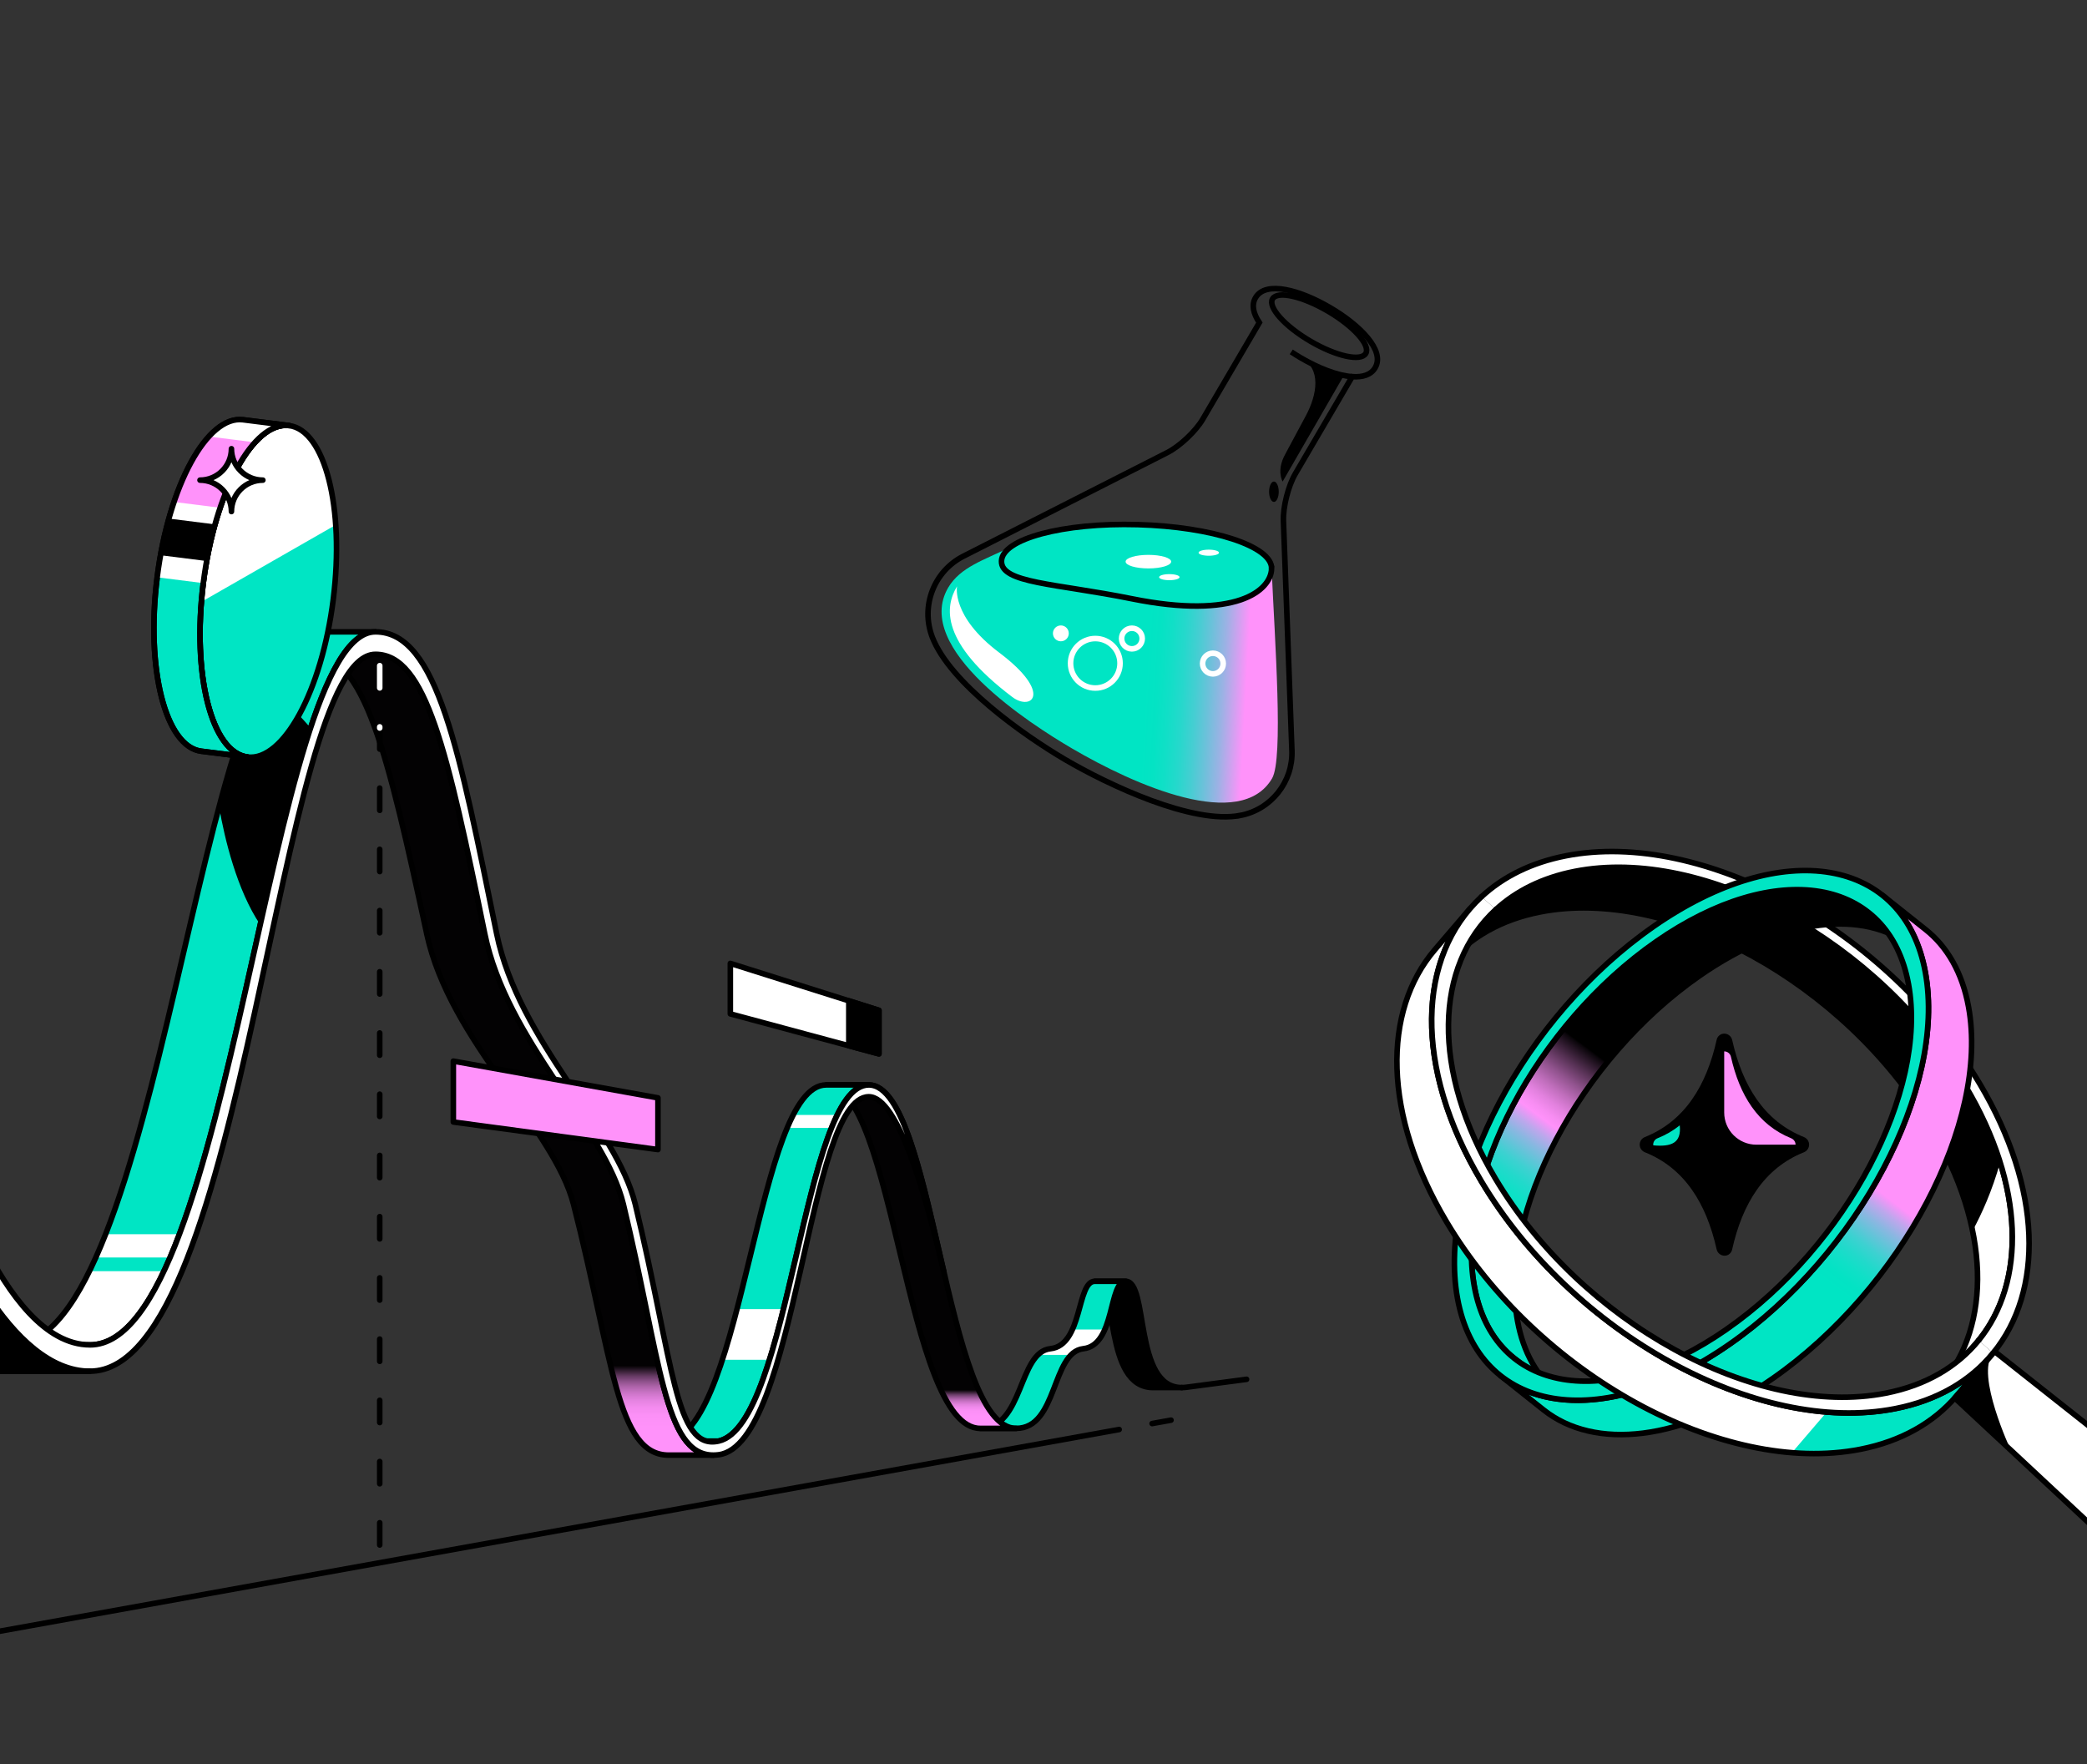 <svg width="375" height="317" viewBox="0 0 375 317" fill="none" xmlns="http://www.w3.org/2000/svg">
<rect x="0" y="0" width="375" height="317" fill="#333333" stroke="none"/>
<path d="M212.331 249.315C212.604 249.315 212.889 249.293 213.183 249.257L223.99 247.83" stroke="black" stroke-linecap="round" stroke-linejoin="round"/>
<path d="M196.702 230.222C201.029 230.222 198.165 249.314 207.209 249.314H212.325C203.671 249.314 206.409 230.222 202.271 230.222H196.702Z" fill="black" stroke="black" stroke-linecap="round" stroke-linejoin="round"/>
<path d="M176.131 256.642C183.937 256.642 182.921 242.945 188.748 242.329C194.575 241.713 193.449 230.222 196.707 230.222H202.277C199.16 230.222 200.424 241.692 194.665 242.329C188.906 242.966 190.064 256.642 182.595 256.642H176.131Z" fill="#00E5C4"/>
<path d="M192.775 238.881C191.959 240.687 190.764 242.119 188.748 242.334C187.858 242.429 187.132 242.829 186.506 243.44H192.517C193.117 242.829 193.812 242.429 194.665 242.334C196.597 242.124 197.734 240.692 198.518 238.881H192.775Z" fill="white"/>
<path d="M176.131 256.642C183.937 256.642 182.921 242.945 188.748 242.329C194.575 241.713 193.449 230.222 196.707 230.222H202.277C199.16 230.222 200.424 241.692 194.665 242.329C188.906 242.966 190.064 256.642 182.595 256.642H176.131Z" stroke="black" stroke-linecap="round" stroke-linejoin="round"/>
<path d="M148.458 194.938C160.707 194.938 162.787 256.647 176.131 256.647H182.595C169.824 256.647 167.84 194.938 156.117 194.938H148.458Z" fill="url(#paint0_linear_3239_22622)" stroke="black" stroke-linecap="round" stroke-linejoin="round"/>
<path d="M120.244 258.927C133.793 256.047 136.014 194.933 148.453 194.933H156.112C144.21 194.933 142.084 256.047 129.124 258.927H120.244Z" fill="#00E5C4"/>
<path d="M138.273 244.324C139.157 241.498 139.983 238.418 140.784 235.218H132.43C131.593 238.418 130.724 241.498 129.803 244.324H138.273Z" fill="white"/>
<path d="M141.452 202.655H149.416C149.753 201.824 150.095 201.05 150.448 200.329H142.531C142.163 201.045 141.805 201.824 141.452 202.655Z" fill="white"/>
<path d="M120.244 258.927C133.793 256.047 136.014 194.933 148.453 194.933H156.112C144.21 194.933 142.084 256.047 129.124 258.927H120.244Z" stroke="black" stroke-linecap="round" stroke-linejoin="round"/>
<path d="M207.014 255.779L210.414 255.168" stroke="black" stroke-linecap="round" stroke-linejoin="round"/>
<path d="M-16.213 296.005L201.097 256.847" stroke="black" stroke-linecap="round" stroke-linejoin="round"/>
<path d="M76.669 167.75C80.88 187.189 99.514 202.55 103.057 216.399C110.158 244.156 110.758 261.453 120.17 261.453H128.176C119.291 261.453 118.717 244.156 112.016 216.399C108.673 202.55 91.076 187.189 87.102 167.75C80.417 135.077 76.558 117.569 67.468 117.569H55.882C65.504 117.569 69.589 135.071 76.674 167.75H76.669Z" fill="url(#paint1_linear_3239_22622)" stroke="black" stroke-linecap="round" stroke-linejoin="round"/>
<path d="M2.168 241.645C28.983 241.645 35.652 113.527 55.792 113.527H67.462C48.196 113.527 41.811 241.645 16.16 241.645H2.168Z" fill="#00E5C4"/>
<path d="M16.065 228.406C12.665 235.312 8.885 240.018 4.558 241.292L4.322 241.64H16.16C21.271 241.64 25.619 236.549 29.451 228.401H16.06L16.065 228.406Z" fill="white"/>
<path d="M46.764 166.15C49.033 156.338 53.381 138.125 55.797 130.813C54.16 128.824 52.218 126.907 49.912 125.202C48.633 124.254 47.475 123.723 46.443 123.539C44.611 127.571 41.048 138.278 39.363 144.957C40.358 150.727 42.59 159.97 46.759 166.145L46.764 166.15Z" fill="black"/>
<path d="M30.567 225.937C31.136 224.611 31.694 223.216 32.241 221.763H18.976C18.402 223.216 17.823 224.611 17.229 225.937H30.567Z" fill="white"/>
<path d="M2.168 241.645C28.983 241.645 35.652 113.527 55.792 113.527H67.462C48.196 113.527 41.811 241.645 16.16 241.645H2.168Z" stroke="black" stroke-linecap="round" stroke-linejoin="round"/>
<path d="M16.16 241.645C41.811 241.645 48.196 113.527 67.462 113.527C78.622 113.527 82.549 135.077 89.239 167.751C93.219 187.19 110.811 202.55 114.153 216.4C121.086 245.114 121.286 260.675 129.124 258.932C142.089 256.053 144.215 194.939 156.112 194.939C162.313 194.939 165.787 212.204 169.577 228.47C166.198 214.163 161.292 197.06 156.112 197.06C145.073 197.06 143.205 259.595 129.124 261.385C128.797 261.427 128.476 261.448 128.171 261.448C119.285 261.448 118.712 244.151 112.011 216.394C108.668 202.545 91.071 187.185 87.097 167.745C80.411 135.072 76.553 117.564 67.462 117.564C49.781 117.564 44.348 246.372 16.16 246.372H-1.264C-20.366 246.372 -33.121 205.014 -33.121 205.014H-10.175C-10.175 205.014 0.01 241.64 16.16 241.64V241.645Z" fill="white" stroke="black" stroke-linecap="round" stroke-linejoin="round"/>
<path d="M68.231 119.601V278.134" stroke="black" stroke-linecap="round" stroke-linejoin="round" stroke-dasharray="4 7"/>
<path d="M68.231 119.601V130.807" stroke="white" stroke-linecap="round" stroke-linejoin="round" stroke-dasharray="4 7"/>
<path d="M118.222 197.26L81.459 190.659V201.602L118.222 206.55V197.26Z" fill="#FF92FA" stroke="black" stroke-linecap="round" stroke-linejoin="round"/>
<path d="M157.933 181.531L131.229 173.098V182.168L157.933 189.358V181.531Z" fill="white" stroke="black" stroke-linecap="round" stroke-linejoin="round"/>
<path d="M152.517 187.9L157.933 189.359V181.531L152.517 179.82V187.9Z" fill="black" stroke="black" stroke-linecap="round" stroke-linejoin="round"/>
<path d="M59.879 107.713C61.947 91.269 58.396 77.28 51.946 76.469C45.496 75.658 38.591 88.331 36.523 104.775C34.454 121.219 38.005 135.208 44.455 136.019C50.905 136.83 57.81 124.157 59.879 107.713Z" fill="white"/>
<path d="M59.877 107.71C60.477 102.951 60.603 98.403 60.324 94.318L36.173 108.147C34.958 123.091 38.447 135.266 44.454 136.019C50.902 136.83 57.808 124.16 59.877 107.71Z" fill="#00E5C4"/>
<path d="M59.879 107.713C61.947 91.269 58.396 77.28 51.946 76.469C45.496 75.658 38.591 88.331 36.523 104.775C34.454 121.219 38.005 135.208 44.455 136.019C50.905 136.83 57.81 124.157 59.879 107.713Z" stroke="black" stroke-linecap="round" stroke-linejoin="round"/>
<path d="M36.526 104.773C38.595 88.328 45.501 75.653 51.95 76.463L43.664 75.421C37.216 74.611 30.309 87.281 28.241 103.73C26.172 120.175 29.725 134.166 36.173 134.977L44.459 136.019C38.011 135.209 34.458 121.217 36.526 104.773Z" fill="#00E5C4" stroke="black" stroke-linecap="round" stroke-linejoin="round"/>
<path d="M28.236 103.73C30.304 87.286 37.211 74.61 43.659 75.421L51.944 76.463C45.496 75.653 38.59 88.328 36.521 104.773L28.236 103.73Z" fill="white"/>
<path d="M37.131 100.804C37.547 98.498 38.053 96.293 38.637 94.219L30.351 93.176C29.767 95.255 29.262 97.461 28.846 99.761L37.131 100.804Z" fill="black"/>
<path d="M39.558 91.234C41.274 86.165 43.459 82.069 45.822 79.479L37.537 78.437C35.173 81.027 32.989 85.122 31.273 90.191L39.558 91.234Z" fill="#FF92FA"/>
<path d="M36.526 104.773C38.595 88.328 45.501 75.653 51.95 76.463L43.664 75.421C37.216 74.611 30.309 87.281 28.241 103.73C26.172 120.175 29.725 134.166 36.173 134.977L44.459 136.019C38.011 135.209 34.458 121.217 36.526 104.773Z" stroke="black" stroke-linecap="round" stroke-linejoin="round"/>
<path fill-rule="evenodd" clip-rule="evenodd" d="M41.585 80.622C41.585 83.743 39.058 86.27 35.937 86.27C39.058 86.27 41.585 88.796 41.585 91.918C41.585 88.796 44.111 86.27 47.233 86.27C44.111 86.27 41.585 83.743 41.585 80.622Z" fill="white" stroke="black" stroke-linecap="round" stroke-linejoin="round"/>
<path d="M-14.429 205.019H-33.121C-33.121 205.019 -20.361 246.377 -1.264 246.377H16.16C2.168 246.377 -9.354 222.553 -14.429 205.019Z" fill="black" stroke="black" stroke-linecap="round" stroke-linejoin="round"/>
<path d="M228.473 101.84C229.078 115.363 230.635 136.335 228.572 139.86C222.948 149.457 204.057 141.174 192.588 134.457C185.311 130.192 163.942 116.56 170.375 105.582C172.568 101.84 177.073 100.544 181.104 98.495C182.282 97.895 183.42 97.321 184.517 96.766C188.963 95.037 196.235 94.035 204.423 94.261C217.825 94.636 228.599 98.17 228.487 102.16" fill="url(#paint2_linear_3239_22622)"/>
<path d="M245.405 63.51C246.278 62.019 243.237 58.614 238.612 55.905C233.987 53.196 229.53 52.209 228.657 53.699C227.784 55.19 230.825 58.594 235.45 61.304C240.075 64.013 244.532 65 245.405 63.51Z" stroke="black" stroke-miterlimit="10"/>
<path d="M222.867 146.518C228.437 145.448 232.346 140.46 232.138 134.872L230.613 93.611C230.518 91.101 231.484 87.282 232.752 85.116L242.967 67.678C244.845 67.809 246.344 67.358 247.093 66.072C248.917 62.961 244.335 58.402 238.986 55.27C233.637 52.137 227.426 50.368 225.602 53.482C224.835 54.791 225.205 56.358 226.284 57.965L216.119 75.316C214.85 77.483 211.984 80.182 209.745 81.319L173.106 99.939C167.847 102.611 165.36 108.89 167.531 114.51C170.7 122.707 183.813 132.038 191.441 136.506C199.092 140.989 214.29 148.184 222.867 146.514V146.518Z" stroke="black" stroke-miterlimit="10"/>
<path d="M233.714 64.279C237.487 66.184 236.67 70.906 234.644 74.688L230.888 81.694C229.308 84.637 230.473 86.519 230.473 86.519L241.469 67.471C238.011 67.01 233.714 64.284 233.714 64.284V64.279Z" fill="black"/>
<path d="M242.958 67.678C240.286 67.489 236.851 66.121 233.714 64.284C233.136 63.945 232.567 63.589 232.017 63.223" stroke="black" stroke-miterlimit="10"/>
<path d="M228.487 102.16C228.374 106.15 222.1 111.359 203.38 107.586C189.604 104.805 179.845 104.801 179.953 100.81C180.066 96.82 191.017 93.886 204.419 94.261C217.82 94.635 228.595 98.17 228.482 102.16H228.487Z" fill="#00E5C4" stroke="black" stroke-miterlimit="10"/>
<path d="M206.346 102.133C208.607 102.133 210.44 101.588 210.44 100.915C210.44 100.241 208.607 99.696 206.346 99.696C204.085 99.696 202.252 100.241 202.252 100.915C202.252 101.588 204.085 102.133 206.346 102.133Z" fill="white"/>
<path d="M210.111 104.25C211.125 104.25 211.948 104.005 211.948 103.703C211.948 103.402 211.125 103.157 210.111 103.157C209.096 103.157 208.273 103.402 208.273 103.703C208.273 104.005 209.096 104.25 210.111 104.25Z" fill="white"/>
<path d="M217.202 99.854C218.217 99.854 219.039 99.609 219.039 99.307C219.039 99.006 218.217 98.761 217.202 98.761C216.188 98.761 215.365 99.006 215.365 99.307C215.365 99.609 216.188 99.854 217.202 99.854Z" fill="white"/>
<path d="M217.942 121.082C218.967 121.082 219.797 120.251 219.797 119.227C219.797 118.202 218.967 117.372 217.942 117.372C216.918 117.372 216.087 118.202 216.087 119.227C216.087 120.251 216.918 121.082 217.942 121.082Z" stroke="white" stroke-miterlimit="10"/>
<path d="M203.385 116.586C204.41 116.586 205.24 115.756 205.24 114.731C205.24 113.707 204.41 112.876 203.385 112.876C202.36 112.876 201.53 113.707 201.53 114.731C201.53 115.756 202.36 116.586 203.385 116.586Z" stroke="white" stroke-miterlimit="10"/>
<path d="M190.619 114.727C191.13 114.727 191.545 114.312 191.545 113.801C191.545 113.29 191.13 112.876 190.619 112.876C190.108 112.876 189.694 113.29 189.694 113.801C189.694 114.312 190.108 114.727 190.619 114.727Z" fill="white" stroke="white" stroke-miterlimit="10"/>
<path d="M196.808 123.624C199.264 123.624 201.254 121.633 201.254 119.178C201.254 116.722 199.264 114.731 196.808 114.731C194.352 114.731 192.362 116.722 192.362 119.178C192.362 121.633 194.352 123.624 196.808 123.624Z" stroke="white" stroke-miterlimit="10"/>
<path d="M171.959 105.36C169.738 109.03 168.962 115.458 181.903 125.244C185.307 127.817 189.302 124.599 179.538 117.254C170.889 110.75 171.964 105.36 171.964 105.36H171.959Z" fill="white"/>
<path d="M228.902 90.185C229.38 90.185 229.768 89.364 229.768 88.352C229.768 87.34 229.38 86.519 228.902 86.519C228.423 86.519 228.035 87.34 228.035 88.352C228.035 89.364 228.423 90.185 228.902 90.185Z" fill="black"/>
<path d="M355.132 241.314L348.881 248.616C357.831 238.159 357.742 220.604 346.93 202.457C331.498 176.564 300.07 159.286 276.729 163.858C269.746 165.228 264.28 168.393 260.461 172.86L266.712 165.558C270.531 161.096 275.997 157.926 282.98 156.555C306.321 151.983 337.749 169.261 353.181 195.155C363.993 213.301 364.082 230.857 355.132 241.314Z" fill="white" stroke="black" stroke-linecap="round" stroke-linejoin="round"/>
<path d="M282.98 156.555C306.321 151.983 337.749 169.261 353.181 195.155C363.831 213.024 364.072 230.318 355.535 240.827L358.114 243.128C367.231 232.002 367.001 213.641 355.692 194.668C339.345 167.237 306.049 148.933 281.328 153.777C275.134 154.991 270.065 157.543 266.205 161.121L268.783 163.423C272.419 160.086 277.179 157.695 282.986 156.56L282.98 156.555Z" fill="white"/>
<path d="M268.778 163.424C272.414 160.086 277.174 157.696 282.981 156.561C306.321 151.989 337.749 169.267 353.181 195.16C363.831 213.03 364.072 230.323 355.535 240.832" stroke="black" stroke-linecap="round" stroke-linejoin="round"/>
<path d="M358.114 243.128C367.231 232.002 367.001 213.641 355.692 194.668C339.345 167.237 306.049 148.933 281.328 153.777C275.134 154.991 270.065 157.543 266.205 161.121" stroke="black" stroke-linecap="round" stroke-linejoin="round"/>
<path d="M353.181 195.155C337.749 169.261 306.321 151.983 282.98 156.555C275.997 157.926 270.531 161.09 266.712 165.558L260.461 172.86C264.28 168.398 269.746 165.228 276.729 163.858C300.07 159.286 331.498 176.564 346.93 202.457C350.743 208.855 353.212 215.174 354.436 221.137C356.047 218.182 357.952 214.013 359.395 208.839C358.004 204.388 355.948 199.79 353.181 195.155Z" fill="black"/>
<path d="M335.788 163.972L343.54 170.134C335.034 163.371 320.503 164.799 305.354 175.339C283.812 190.331 269.176 218.077 272.67 237.311C273.706 243.024 276.227 247.339 279.821 250.201L272.068 244.038C268.475 241.182 265.959 236.861 264.918 231.149C261.423 211.915 276.06 184.169 297.601 169.177C312.75 158.637 327.282 157.203 335.788 163.972Z" fill="url(#paint3_linear_3239_22622)" stroke="black" stroke-linecap="round" stroke-linejoin="round"/>
<path d="M338.257 160.865L346.009 167.027C349.88 170.108 352.595 174.759 353.715 180.916C357.481 201.646 341.704 231.547 318.489 247.706C302.168 259.062 286.506 260.605 277.342 253.313L269.589 247.151C278.759 254.443 294.416 252.9 310.736 241.543C333.952 225.39 349.728 195.484 345.962 174.754C344.843 168.597 342.128 163.946 338.257 160.865Z" fill="url(#paint4_linear_3239_22622)"/>
<path d="M338.257 160.865L346.009 167.027C349.88 170.108 352.595 174.759 353.715 180.916C357.481 201.646 341.704 231.547 318.489 247.706C302.168 259.062 286.506 260.605 277.342 253.313L269.589 247.151C278.759 254.443 294.416 252.9 310.736 241.543C333.952 225.39 349.728 195.484 345.962 174.754C344.843 168.597 342.128 163.946 338.257 160.865Z" stroke="black" stroke-linecap="round" stroke-linejoin="round"/>
<path d="M297.104 166.473C320.32 150.319 342.196 154.023 345.962 174.753C349.729 195.484 333.952 225.385 310.737 241.543C287.516 257.697 265.645 253.988 261.884 233.262C258.123 212.537 273.889 182.631 297.104 166.478V166.473ZM310.245 238.833C331.791 223.841 346.428 196.096 342.934 176.861C339.439 157.627 319.143 154.19 297.596 169.182C276.055 184.174 261.418 211.92 264.913 231.154C268.407 250.389 288.703 253.826 310.245 238.839" fill="#00E5C4"/>
<path d="M310.245 238.833C331.791 223.841 346.428 196.096 342.933 176.861C339.439 157.627 319.143 154.19 297.596 169.182C276.055 184.174 261.418 211.92 264.913 231.154C268.407 250.389 288.703 253.826 310.245 238.839M297.104 166.473C320.32 150.319 342.196 154.023 345.962 174.753C349.729 195.484 333.952 225.385 310.737 241.543C287.516 257.697 265.645 253.988 261.884 233.262C258.123 212.537 273.889 182.631 297.104 166.478V166.473Z" stroke="black" stroke-linecap="round" stroke-linejoin="round"/>
<path d="M357.758 243.563L351.507 250.865C347.458 255.594 341.667 258.952 334.271 260.401C309.549 265.245 276.253 246.942 259.906 219.51C248.451 200.286 248.356 181.69 257.84 170.611L264.091 163.308C254.613 174.382 254.702 192.984 266.158 212.208C282.505 239.634 315.8 257.943 340.522 253.099C347.919 251.65 353.709 248.291 357.758 243.563Z" fill="white"/>
<path d="M351.507 250.865L357.758 243.562C353.709 248.291 347.919 251.65 340.522 253.099C336.609 253.868 332.477 254.051 328.234 253.711L321.983 261.013C326.226 261.353 330.358 261.165 334.271 260.401C341.668 258.952 347.458 255.594 351.507 250.865Z" fill="#00E5C4"/>
<path d="M357.758 243.563L351.507 250.865C347.458 255.594 341.667 258.952 334.271 260.401C309.549 265.245 276.253 246.942 259.906 219.51C248.451 200.286 248.356 181.69 257.84 170.611L264.091 163.308C254.613 174.382 254.702 192.984 266.158 212.208C282.505 239.634 315.8 257.943 340.522 253.099C347.919 251.65 353.709 248.291 357.758 243.563Z" stroke="black" stroke-linecap="round" stroke-linejoin="round"/>
<path d="M266.158 212.208C282.505 239.634 315.8 257.943 340.522 253.099C348.144 251.608 354.049 248.082 358.114 243.128L355.535 240.827C351.701 245.545 346.098 248.898 338.864 250.316C315.523 254.888 284.1 237.61 268.669 211.716C257.077 192.267 257.809 173.498 268.778 163.418L266.2 161.116C254.655 171.808 253.907 191.65 266.158 212.208Z" fill="white"/>
<path d="M355.535 240.826C351.701 245.545 346.098 248.898 338.864 250.315C315.523 254.887 284.1 237.609 268.669 211.716C257.077 192.267 257.809 173.498 268.778 163.417" stroke="black" stroke-linecap="round" stroke-linejoin="round"/>
<path d="M266.2 161.121C254.655 171.813 253.907 191.655 266.158 212.213C282.505 239.639 315.8 257.947 340.522 253.104C348.144 251.613 354.049 248.087 358.114 243.133" stroke="black" stroke-linecap="round" stroke-linejoin="round"/>
<path d="M324.138 207.034C324.698 206.809 325.064 206.27 325.064 205.669C325.064 205.067 324.698 204.529 324.138 204.304C316.993 201.447 313.09 195.092 311.244 186.863C311.092 186.194 310.496 185.718 309.81 185.718C309.167 185.718 308.607 186.168 308.466 186.795C306.625 195.055 302.717 201.442 295.556 204.304C294.996 204.529 294.63 205.067 294.63 205.669C294.63 206.27 294.996 206.809 295.556 207.034C302.701 209.89 306.604 216.246 308.45 224.474C308.602 225.144 309.198 225.62 309.884 225.62C310.527 225.62 311.087 225.17 311.228 224.542C313.069 216.283 316.977 209.896 324.138 207.034Z" fill="black"/>
<path d="M297.057 205.669C297.057 205.711 297.073 205.753 297.078 205.794C300.306 206.082 302.157 205.392 301.823 202.201C300.651 203.142 299.327 203.922 297.831 204.518C297.361 204.706 297.052 205.161 297.052 205.664L297.057 205.669Z" fill="#00E5C4"/>
<path d="M321.858 204.523C315.858 202.122 312.573 196.781 311.019 189.871C310.894 189.306 310.391 188.909 309.816 188.909C309.816 188.909 309.816 188.909 309.811 188.909V199.894C309.811 203.085 312.4 205.674 315.591 205.674H322.632C322.632 205.167 322.323 204.717 321.853 204.529L321.858 204.523Z" fill="#FF92FA"/>
<path d="M399.141 295.836C401.307 297.693 411.623 285.034 409.781 283.449L358.407 242.835L351.241 251.179L399.141 295.836Z" fill="white" stroke="black" stroke-linecap="round" stroke-linejoin="round"/>
<path d="M358.088 243.238C354.918 246.9 361.316 260.573 361.316 260.573L351.241 251.178L358.088 243.238Z" fill="black"/>
<defs>
<linearGradient id="paint0_linear_3239_22622" x1="165.524" y1="249.751" x2="165.524" y2="254.536" gradientUnits="userSpaceOnUse">
<stop stop-color="#030203"/>
<stop offset="0.09" stop-color="#372036"/>
<stop offset="0.17" stop-color="#673B65"/>
<stop offset="0.26" stop-color="#90528D"/>
<stop offset="0.35" stop-color="#B266AE"/>
<stop offset="0.45" stop-color="#CE76CA"/>
<stop offset="0.55" stop-color="#E382DF"/>
<stop offset="0.67" stop-color="#F38BEE"/>
<stop offset="0.8" stop-color="#FC90F7"/>
<stop offset="1" stop-color="#FF92FA"/>
</linearGradient>
<linearGradient id="paint1_linear_3239_22622" x1="92.024" y1="245.377" x2="92.024" y2="256.542" gradientUnits="userSpaceOnUse">
<stop stop-color="#030203"/>
<stop offset="0.09" stop-color="#372036"/>
<stop offset="0.17" stop-color="#673B65"/>
<stop offset="0.26" stop-color="#90528D"/>
<stop offset="0.35" stop-color="#B266AE"/>
<stop offset="0.45" stop-color="#CE76CA"/>
<stop offset="0.55" stop-color="#E382DF"/>
<stop offset="0.67" stop-color="#F38BEE"/>
<stop offset="0.8" stop-color="#FC90F7"/>
<stop offset="1" stop-color="#FF92FA"/>
</linearGradient>
<linearGradient id="paint2_linear_3239_22622" x1="224.117" y1="119.909" x2="206.044" y2="118.916" gradientUnits="userSpaceOnUse">
<stop stop-color="#FF92FA"/>
<stop offset="0.1" stop-color="#D3A0F0"/>
<stop offset="0.23" stop-color="#9BB2E4"/>
<stop offset="0.37" stop-color="#6CC1DA"/>
<stop offset="0.5" stop-color="#45CED2"/>
<stop offset="0.63" stop-color="#26D8CC"/>
<stop offset="0.76" stop-color="#11DFC7"/>
<stop offset="0.88" stop-color="#04E3C4"/>
<stop offset="1" stop-color="#00E5C4"/>
</linearGradient>
<linearGradient id="paint3_linear_3239_22622" x1="297.465" y1="197.336" x2="277.613" y2="224.098" gradientUnits="userSpaceOnUse">
<stop/>
<stop offset="0.01" stop-color="#0B060B"/>
<stop offset="0.11" stop-color="#543052"/>
<stop offset="0.2" stop-color="#91538E"/>
<stop offset="0.28" stop-color="#C06EBC"/>
<stop offset="0.35" stop-color="#E281DE"/>
<stop offset="0.41" stop-color="#F78DF2"/>
<stop offset="0.45" stop-color="#FF92FA"/>
<stop offset="0.46" stop-color="#F694F8"/>
<stop offset="0.52" stop-color="#BDA7EC"/>
<stop offset="0.59" stop-color="#8AB7E1"/>
<stop offset="0.66" stop-color="#60C5D8"/>
<stop offset="0.72" stop-color="#3DD1D1"/>
<stop offset="0.79" stop-color="#22D9CB"/>
<stop offset="0.86" stop-color="#0FE0C7"/>
<stop offset="0.93" stop-color="#03E3C4"/>
<stop offset="1" stop-color="#00E5C4"/>
</linearGradient>
<linearGradient id="paint4_linear_3239_22622" x1="337.132" y1="194.292" x2="316.417" y2="221.451" gradientUnits="userSpaceOnUse">
<stop offset="0.45" stop-color="#FF92FA"/>
<stop offset="0.46" stop-color="#F694F8"/>
<stop offset="0.52" stop-color="#BDA7EC"/>
<stop offset="0.59" stop-color="#8AB7E1"/>
<stop offset="0.66" stop-color="#60C5D8"/>
<stop offset="0.72" stop-color="#3DD1D1"/>
<stop offset="0.79" stop-color="#22D9CB"/>
<stop offset="0.86" stop-color="#0FE0C7"/>
<stop offset="0.93" stop-color="#03E3C4"/>
<stop offset="1" stop-color="#00E5C4"/>
</linearGradient>
</defs>
</svg>
